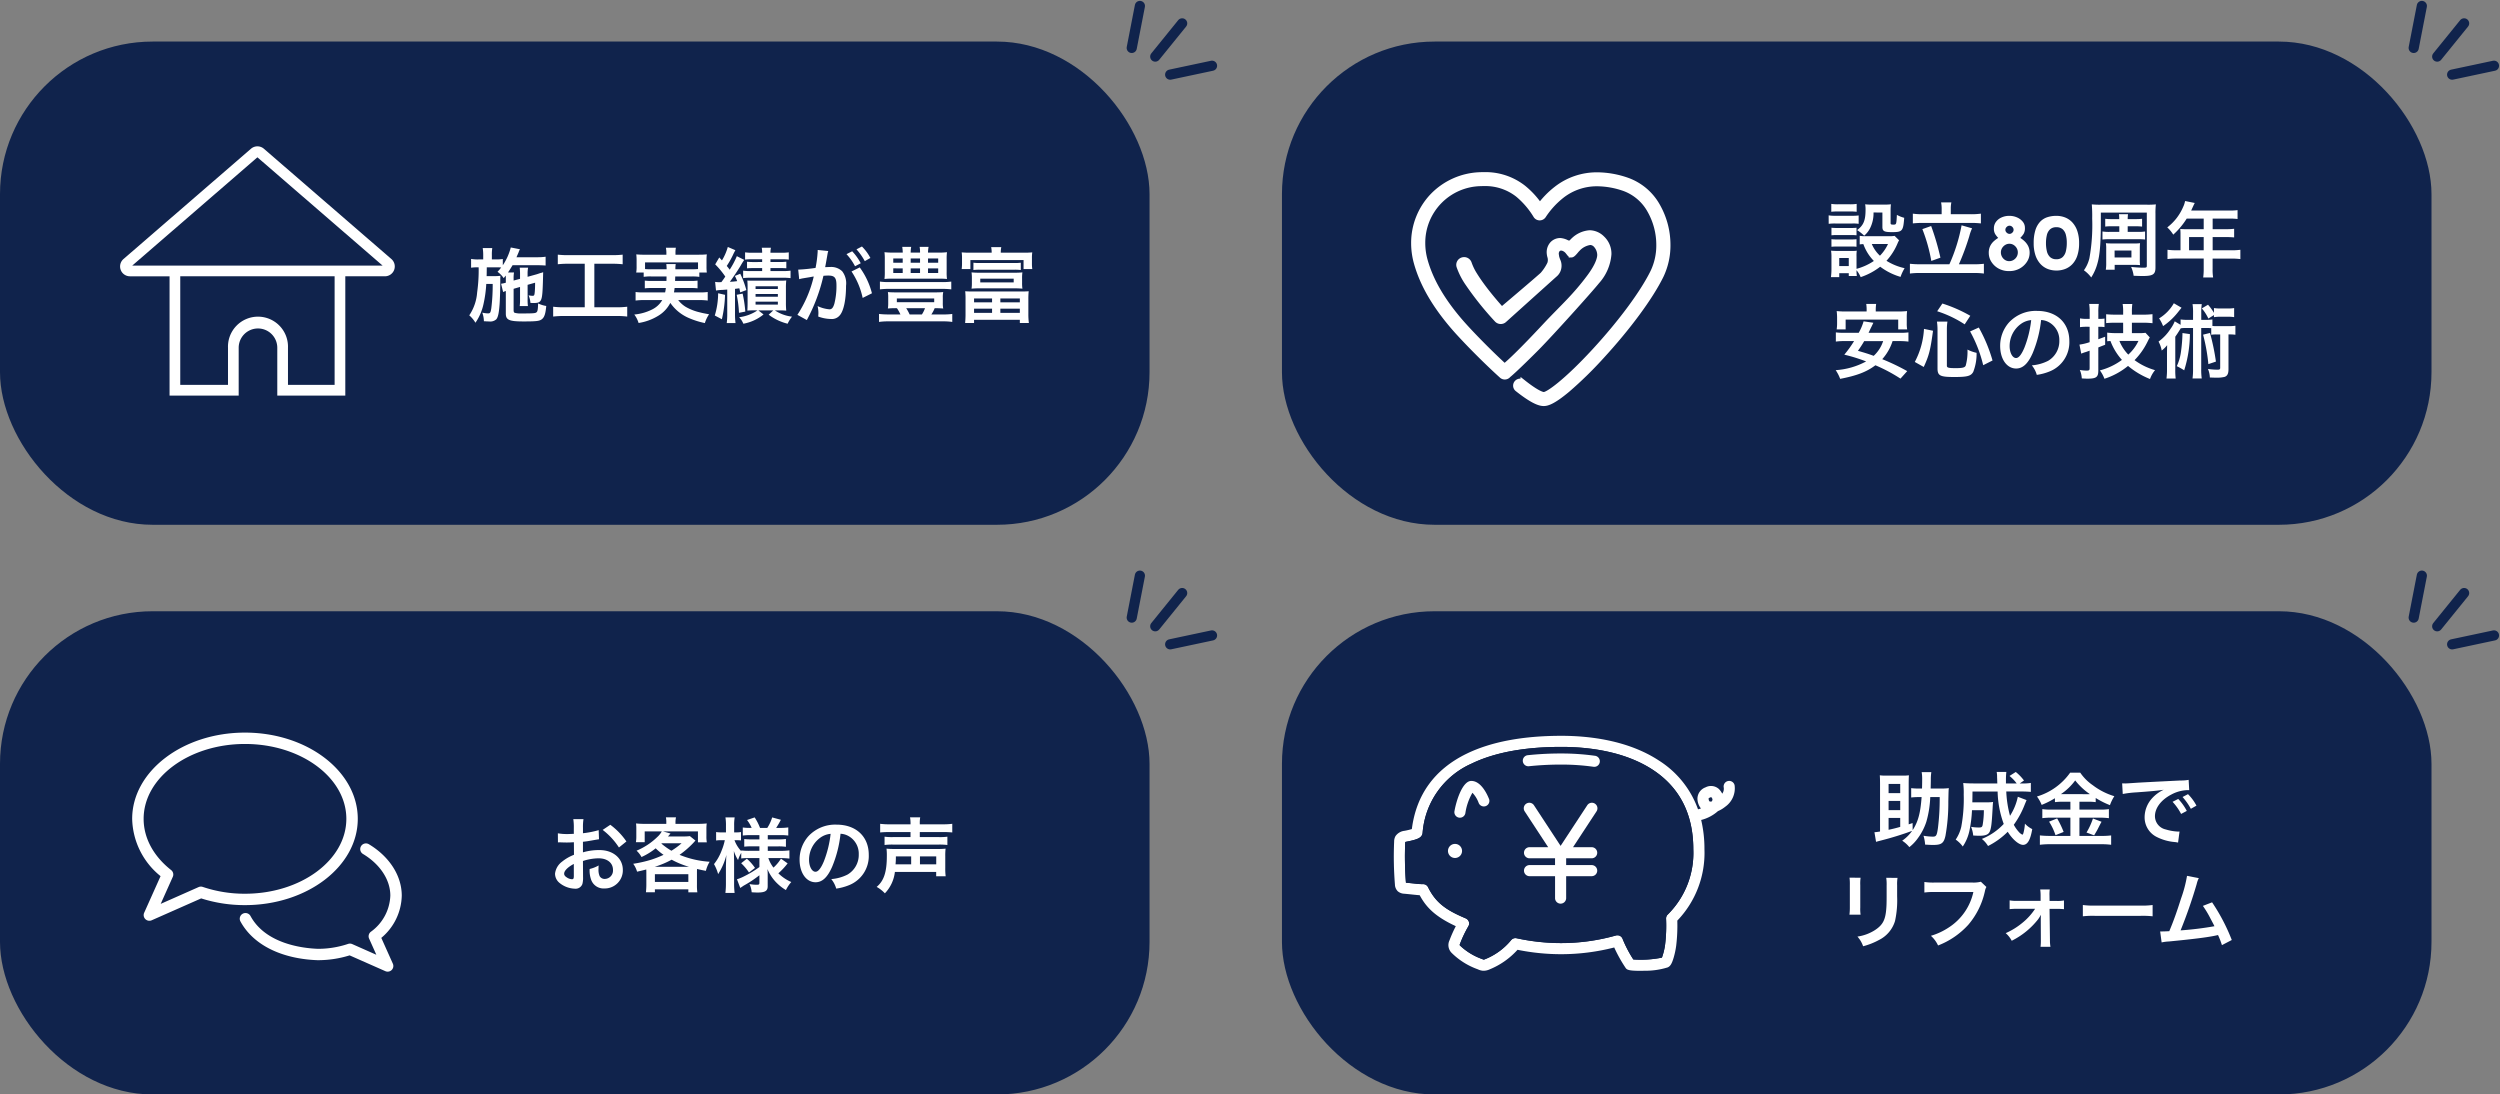 <svg xmlns="http://www.w3.org/2000/svg" xmlns:xlink="http://www.w3.org/1999/xlink" width="491.5" height="215.172" viewBox="0 0 491.5 215.172"><rect x="0" y="0" width="491.5" height="215.172" fill="#808080" stroke="none"/><defs><clipPath id="a"><rect width="67.074" height="46.201" fill="none"/></clipPath></defs><g transform="translate(-633 -1667.828)"><g transform="translate(-168 -323)"><g transform="translate(1025.103 1992) rotate(11)"><path d="M0,0V8.405" transform="translate(0 0)" fill="none" stroke="#10234c" stroke-linecap="round" stroke-width="2"/><path d="M0,0V8.405" transform="matrix(0.391, 0.921, -0.921, 0.391, 16.162, 8.832)" fill="none" stroke="#10234c" stroke-linecap="round" stroke-width="2"/><path d="M0,0V8.405" transform="translate(8.809 1.774) rotate(28)" fill="none" stroke="#10234c" stroke-linecap="round" stroke-width="2"/></g><rect width="226" height="95" rx="30" transform="translate(801 1999)" fill="#10234c"/><path d="M-45.76-5.76v2.432A9.443,9.443,0,0,1-45.824-2h1.616a8.741,8.741,0,0,1-.064-1.328V-6.176l1.472-.416c0,.688-.016,1.248-.064,1.808-.064.672-.112.768-.448.768a3.71,3.71,0,0,1-.768-.1,5.057,5.057,0,0,1,.368,1.5c.512.016.512.016.624.016.9,0,1.232-.144,1.456-.624.256-.576.336-1.552.416-5.44a2,2,0,0,1-.5.16c-.112.032-.24.08-.384.128-.288.1-.48.16-.56.176l-1.616.448v-.544a6.134,6.134,0,0,1,.1-1.248h-1.648a12.287,12.287,0,0,1,.064,1.328v.864l-1.264.336V-7.36a6.465,6.465,0,0,1,.08-1.248h-1.184c.368-.544.592-.912.9-1.424h4.864c.576,0,1.248.032,1.632.064V-11.7a11.093,11.093,0,0,1-1.648.1h-4.08c.256-.592.368-.848.416-.96a2.881,2.881,0,0,1,.272-.608l-1.808-.352a11.311,11.311,0,0,1-1.568,3.5v-1.232a8.836,8.836,0,0,1-1.456.08H-51.3V-12a8.551,8.551,0,0,1,.08-1.408H-53.1a8.837,8.837,0,0,1,.1,1.408v.832h-.912a7.51,7.51,0,0,1-1.472-.1v1.728a8.9,8.9,0,0,1,1.312-.08h.176A31.174,31.174,0,0,1-54.192-4.7,9.271,9.271,0,0,1-55.744-.176,5.929,5.929,0,0,1-54.528,1.28,10.174,10.174,0,0,0-52.944-2.4,23.8,23.8,0,0,0-52.4-6.352h1.264a37.5,37.5,0,0,1-.272,4.768c-.144.9-.224,1.024-.672,1.024a5.542,5.542,0,0,1-.88-.1c-.048-.016-.128-.016-.224-.048a5.246,5.246,0,0,1,.32,1.7,3.229,3.229,0,0,1,.432.016c.464.016.464.016.576.016A1.779,1.779,0,0,0-50.432.608c.352-.416.528-1.264.656-3.008.064-.928.128-3.008.128-4.016v-.72c0-.1.016-.688.032-.816a8.413,8.413,0,0,1-1.216.064h-1.5c.016-.24.016-.24.032-1.728h1.712a10.993,10.993,0,0,1,1.12.032,8.931,8.931,0,0,1-.72.848,5.029,5.029,0,0,1,1.216,1.248c.192-.24.256-.32.4-.512.016.24.016.384.016.624v.784a5.175,5.175,0,0,1-.752.176l-.176.032.4,1.632a3.3,3.3,0,0,1,.528-.208V-.512c0,1.248.656,1.536,3.5,1.536,2.576,0,3.152-.08,3.616-.464.48-.384.7-1.088.832-2.576a5.918,5.918,0,0,1-1.6-.5c-.032,1.168-.1,1.584-.32,1.744-.224.192-.608.224-2.848.224A4.514,4.514,0,0,1-46.8-.672c-.16-.064-.224-.208-.224-.528V-5.392Zm12.72-4.56v8.56h-4a16.777,16.777,0,0,1-2.208-.112V.064a17.924,17.924,0,0,1,2.176-.112h10.208a16.732,16.732,0,0,1,2.176.112V-1.872a16.57,16.57,0,0,1-2.176.112h-4.288v-8.56h3.52a18.927,18.927,0,0,1,2.048.1v-1.888a17.646,17.646,0,0,1-2.064.1h-8.608a17.021,17.021,0,0,1-2.08-.1v1.888a18.625,18.625,0,0,1,2.064-.1Zm16.08,2.5c0,.432,0,.432-.016.88h-2.816a10.1,10.1,0,0,1-1.44-.064v1.52a10.545,10.545,0,0,1,1.44-.064h2.7c-.048.384-.08.56-.144.864h-4.192a10.34,10.34,0,0,1-1.616-.08v1.68a14.725,14.725,0,0,1,1.712-.1h3.536a4.721,4.721,0,0,1-2.032,1.872A9.745,9.745,0,0,1-23.3-.336a5.272,5.272,0,0,1,.848,1.664,10.381,10.381,0,0,0,3.9-1.44,6.29,6.29,0,0,0,2.336-2.512A8.464,8.464,0,0,0-12.416.416a15.67,15.67,0,0,0,2.992.928A6.4,6.4,0,0,1-8.592-.384c-.88-.16-1.376-.256-1.776-.368A10.143,10.143,0,0,1-13.184-1.84a5.447,5.447,0,0,1-1.488-1.344h4.08a14.034,14.034,0,0,1,1.728.1v-1.68a10.939,10.939,0,0,1-1.648.08H-15.5c.064-.336.08-.464.128-.864h3.088a10.426,10.426,0,0,1,1.424.064v-1.52a9.84,9.84,0,0,1-1.424.064H-15.28c.016-.368.016-.368.032-.88h3.216a9.111,9.111,0,0,1,1.52.08v-.848H-9.04A8.8,8.8,0,0,1-9.1-9.776v-1.216A9.187,9.187,0,0,1-9.04-12.16c-.544.048-.96.064-1.776.064H-15.2v-.368a4.858,4.858,0,0,1,.08-1.008h-1.968a5.015,5.015,0,0,1,.1,1.008v.368h-4.16a17.442,17.442,0,0,1-1.76-.064,9.876,9.876,0,0,1,.064,1.2v1.184a6.243,6.243,0,0,1-.08,1.184h1.472v.848a8.779,8.779,0,0,1,1.5-.08Zm-2.992-1.408a11.183,11.183,0,0,1-1.232-.048v-1.312h10.416V-9.28c-.4.032-.656.048-1.264.048h-3.184a5.253,5.253,0,0,1,.064-1.024h-1.856a7.645,7.645,0,0,1,.064,1.024Zm12.72,4.176A8.125,8.125,0,0,1-6.16-5.168c.112,0,.112,0,1.136-.08V-.48a13.558,13.558,0,0,1-.1,1.824h1.728a13.559,13.559,0,0,1-.1-1.824v-4.9c.368-.048.5-.064.848-.112.064.256.1.416.176.8l1.2-.448a17.041,17.041,0,0,0-1.2-3.216L-3.52-7.92A8.74,8.74,0,0,1-3.072-6.9c-.64.08-.816.1-1.44.128.576-.752,1.664-2.384,2.176-3.264a10.09,10.09,0,0,1,.656-1.04l-1.456-.736A15.939,15.939,0,0,1-4.544-9.152a9,9,0,0,0-.576-.736,17.09,17.09,0,0,0,1.376-2.5c.16-.3.208-.4.32-.592l-1.488-.64a10.346,10.346,0,0,1-1.152,2.64q-.288-.312-.528-.576l-.8,1.36a16.148,16.148,0,0,1,1.984,2.4c-.352.528-.352.528-.768,1.088-.352.016-.368.016-.48.016a4.466,4.466,0,0,1-.752-.064ZM1.84-11.2v.544H.224a10.421,10.421,0,0,1-1.36-.064v1.3c.416-.032.7-.048,1.376-.048h1.6v.592H-.368A9.7,9.7,0,0,1-1.9-8.96V-7.5A12.357,12.357,0,0,1-.352-7.568H5.936a10.294,10.294,0,0,1,1.488.08V-8.96a9.769,9.769,0,0,1-1.488.08H3.472v-.592H5.264c.656,0,.928.016,1.328.048v-1.3a10.153,10.153,0,0,1-1.344.064H3.472V-11.2H5.616a10.367,10.367,0,0,1,1.456.064V-12.56a10.228,10.228,0,0,1-1.52.08H3.472a4.054,4.054,0,0,1,.1-.992H1.76a5.506,5.506,0,0,1,.08.992H-.016a10,10,0,0,1-1.5-.08v1.424A9.984,9.984,0,0,1-.1-11.2ZM.928-1.152A8.263,8.263,0,0,1-2.688.192a4.078,4.078,0,0,1,.832,1.28A8.672,8.672,0,0,0,2.112-.352l-1.024-.8H4.032L3.12-.3A10.315,10.315,0,0,0,6.848,1.472,6.77,6.77,0,0,1,7.712.08,7.6,7.6,0,0,1,4.336-1.152h.912c.5,0,.784.016,1.328.048a14.926,14.926,0,0,1-.064-1.584V-5.536a13.35,13.35,0,0,1,.064-1.5A10.248,10.248,0,0,1,5.2-6.992H.256c-.672,0-.928,0-1.328-.032.032.384.048.688.048,1.344v3.072c0,.576-.016,1.12-.048,1.5a13.5,13.5,0,0,1,1.36-.048ZM.544-5.888H4.928v.528H.544Zm0,1.52H4.928v.528H.544Zm0,1.5H4.928v.576H.544Zm-7.36-1.648A15.241,15.241,0,0,1-7.472-.144L-6.08.592a24.13,24.13,0,0,0,.624-4.8Zm3.648.3A20.733,20.733,0,0,1-2.72-.672l1.248-.24A24.79,24.79,0,0,0-2-4.448ZM19.408-8.8A14.965,14.965,0,0,1,21.6-3.6l1.824-.912a14.881,14.881,0,0,0-2.4-5.088Zm-4.7-3.52a3.722,3.722,0,0,1,.128-.5l-2.08-.208v.288A22.506,22.506,0,0,1,12.336-9.5a32.861,32.861,0,0,1-3.408.336L9.12-7.28a6.57,6.57,0,0,1,.656-.16l1.456-.24c.512-.1.512-.1.752-.128A23.534,23.534,0,0,1,8.768-.272L10.624.752a34.351,34.351,0,0,0,3.264-8.7c.368-.032.624-.048.96-.048,1.232,0,1.6.432,1.6,1.9a14.217,14.217,0,0,1-.416,3.648c-.24.784-.5,1.088-.96,1.088A6.7,6.7,0,0,1,12.736-2,6.01,6.01,0,0,1,12.9-.64c0,.16-.016.4-.032.7a7.418,7.418,0,0,0,2.464.48A2.026,2.026,0,0,0,17.1-.176c.768-.88,1.232-3.072,1.232-5.824a3.881,3.881,0,0,0-.752-2.832,3.1,3.1,0,0,0-2.368-.848c-.288,0-.512.016-.992.032.048-.208.048-.208.1-.48.16-.864.272-1.52.352-1.984Zm3.712.112A10.8,10.8,0,0,1,20.1-9.824l1.12-.592a10.369,10.369,0,0,0-1.68-2.352Zm4.7.752a9.253,9.253,0,0,0-1.664-2.256l-1.072.56a11.789,11.789,0,0,1,1.632,2.32Zm11.328-1.056a6.033,6.033,0,0,1,.112-1.12H32.8a5.735,5.735,0,0,1,.08,1.12H31.04a6.088,6.088,0,0,1,.1-1.12h-1.76a7.312,7.312,0,0,1,.1,1.12H27.664a13.37,13.37,0,0,1-1.776-.08,10.578,10.578,0,0,1,.064,1.36V-8.7a10.692,10.692,0,0,1-.064,1.376,14.138,14.138,0,0,1,1.664-.064h8.96a15.41,15.41,0,0,1,1.664.064A9.781,9.781,0,0,1,38.112-8.7v-2.528a10.112,10.112,0,0,1,.064-1.36,13.37,13.37,0,0,1-1.776.08ZM29.472-11.36v.848H27.616v-.848Zm1.568,0h1.84v.848H31.04Zm3.408,0h2v.848h-2ZM29.472-9.408V-8.5H27.616v-.912Zm1.568,0h1.84V-8.5H31.04Zm3.408,0h2V-8.5h-2ZM28.336-1.584a7.362,7.362,0,0,1,.688,1.232H26.672a14.785,14.785,0,0,1-1.856-.1V1.12a12.267,12.267,0,0,1,1.856-.112H37.424a11.512,11.512,0,0,1,1.792.112V-.448a13.359,13.359,0,0,1-1.792.1H35.1a6.282,6.282,0,0,0,.656-1.232c.7,0,1.168.016,1.68.064a5.3,5.3,0,0,1-.08-1.088V-3.68a5.042,5.042,0,0,1,.08-1.072c-.448.048-1.072.064-1.776.064H28.32c-.7,0-1.328-.016-1.76-.064a7.147,7.147,0,0,1,.064,1.072v1.072A7.514,7.514,0,0,1,26.56-1.52a15.221,15.221,0,0,1,1.664-.064Zm5.52,0a5.832,5.832,0,0,1-.608,1.232H30.832a9.291,9.291,0,0,0-.672-1.232ZM28.32-3.5h7.344v.736H28.32Zm10.7-3.312a13.125,13.125,0,0,1-1.856.1H26.816a12.918,12.918,0,0,1-1.824-.1V-5.28a14.235,14.235,0,0,1,1.824-.1H37.168a14.785,14.785,0,0,1,1.856.1Zm3.808-5.68a17.442,17.442,0,0,1-1.76-.064,8.2,8.2,0,0,1,.064,1.1v1.024a8.616,8.616,0,0,1-.064,1.152h1.712v-1.76H53.232v1.76h1.712a7.786,7.786,0,0,1-.064-1.136v-1.04a7.059,7.059,0,0,1,.064-1.1,17.442,17.442,0,0,1-1.76.064H48.752a5.279,5.279,0,0,1,.1-1.088H46.864a5.172,5.172,0,0,1,.1,1.088Zm.544,3.408a9.211,9.211,0,0,1,1.2-.064h6.9a9.308,9.308,0,0,1,1.216.064v-1.44a8.7,8.7,0,0,1-1.216.064h-6.88a8.848,8.848,0,0,1-1.216-.064Zm9.568,1.6a8.072,8.072,0,0,1,.064-1.136,13.29,13.29,0,0,1-1.472.064H44.48a13.29,13.29,0,0,1-1.472-.064,8.526,8.526,0,0,1,.064,1.136v.928a7.647,7.647,0,0,1-.064,1.136,14.671,14.671,0,0,1,1.472-.064h7.056c.48,0,1.008.016,1.472.064a7.246,7.246,0,0,1-.064-1.136Zm-1.648.1v.736H44.72v-.736ZM41.824-.464a17.874,17.874,0,0,1-.08,1.792H43.5V.7H52.5v.624h1.776a13.526,13.526,0,0,1-.1-1.792V-3.28a15.327,15.327,0,0,1,.064-1.632c-.448.032-.784.048-1.616.048H43.376c-.848,0-1.168-.016-1.616-.048a14.4,14.4,0,0,1,.064,1.632ZM43.5-3.5H47.04v.768H43.5Zm5.168,0H52.5v.768H48.672ZM43.5-1.488H47.04v.832H43.5Zm5.168,0H52.5v.832H48.672Z" transform="translate(949 2053)" fill="#fff"/><path d="M1407.941,268.75l-25.067-21.685a1.94,1.94,0,0,0-2.524,0h0l-25.067,21.684a1.934,1.934,0,0,0,1.262,3.4h7.791V295.6h13.589v-9.4a3.794,3.794,0,1,1,7.589,0v9.4h13.373V272.146h7.791a1.934,1.934,0,0,0,1.262-3.4Zm-11.155,24.744h-9.17V286.2a5.9,5.9,0,1,0-11.792,0v7.291h-9.386V272.146h30.348Zm2.1-23.452H1357l24.608-21.288,24.609,21.288Z" transform="translate(-530 1773)" fill="#fff"/></g><g transform="translate(-168 -211)"><g transform="translate(1025.103 1992) rotate(11)"><path d="M0,0V8.405" transform="translate(0 0)" fill="none" stroke="#10234c" stroke-linecap="round" stroke-width="2"/><path d="M0,0V8.405" transform="matrix(0.391, 0.921, -0.921, 0.391, 16.162, 8.832)" fill="none" stroke="#10234c" stroke-linecap="round" stroke-width="2"/><path d="M0,0V8.405" transform="translate(8.809 1.774) rotate(28)" fill="none" stroke="#10234c" stroke-linecap="round" stroke-width="2"/></g><rect width="226" height="95" rx="30" transform="translate(801 1999)" fill="#10234c"/><path d="M-33.392-4.9a10.241,10.241,0,0,1,3.072-.528c1.712,0,2.832.9,2.832,2.272A1.644,1.644,0,0,1-29.1-1.376a1.107,1.107,0,0,1-1.008-.544,3.083,3.083,0,0,1-.224-1.408,5.548,5.548,0,0,1,.032-.7,6.75,6.75,0,0,1-1.776.7,5.345,5.345,0,0,0,.272,2.048A2.583,2.583,0,0,0-29.184.5a3.554,3.554,0,0,0,3.632-3.648c0-2.272-1.9-3.9-4.576-3.9a11.1,11.1,0,0,0-3.264.448v-2.08c.608-.064.928-.112,1.456-.208,1.1-.192,1.408-.24,1.7-.288l-.064-1.792a17.844,17.844,0,0,1-3.088.608v-1.024a9.823,9.823,0,0,1,.1-1.744h-2a10.963,10.963,0,0,1,.1,1.84v1.056c-.176,0-.256,0-.64.016-.224.016-.4.016-.56.016a9.813,9.813,0,0,1-1.936-.144l.016,1.792a3,3,0,0,1,.336-.016c.048,0,.192,0,.4.016.192,0,.64.016.88.016.4,0,.624,0,.864-.016.528-.032.528-.032.656-.032l.016,2.464A8.56,8.56,0,0,0-37.5-4.768,3.415,3.415,0,0,0-38.88-2.4,2.35,2.35,0,0,0-38-.592,4.984,4.984,0,0,0-34.976.544,1.406,1.406,0,0,0-33.5-.384a4.764,4.764,0,0,0,.128-1.36Zm-1.792,2.912c0,.528-.08.672-.352.672a1.923,1.923,0,0,1-1.024-.352c-.368-.224-.528-.464-.528-.736,0-.576.7-1.28,1.9-1.92Zm10.336-6.752a13.571,13.571,0,0,0-3.168-3.28l-1.5,1.008a13.663,13.663,0,0,1,3.2,3.456Zm3.92,8.512c0,.5-.032.96-.08,1.472h1.76V.672h6.576v.592H-10.9a9.419,9.419,0,0,1-.08-1.472V-2.432c0-.432,0-.48.016-.9.752.176.976.224,1.744.368A6.2,6.2,0,0,1-8.48-4.752a18.656,18.656,0,0,1-5.92-1.36,17.965,17.965,0,0,0,2.7-2.336c.288-.32.288-.32.432-.464l-1.1-.88a9.224,9.224,0,0,1-1.3.064h-3.008c.32-.368.48-.56.5-.576l-1.488-.416h6.88v2.144H-9.04a6.425,6.425,0,0,1-.08-1.2V-11.1a8.074,8.074,0,0,1,.064-1.184,15.324,15.324,0,0,1-1.872.08H-15.2v-.24a4.594,4.594,0,0,1,.1-1.04h-1.984a4.917,4.917,0,0,1,.08,1.056v.224h-4.128a15.116,15.116,0,0,1-1.824-.08A8.652,8.652,0,0,1-22.9-11.1v1.3a6.855,6.855,0,0,1-.08,1.2h1.728V-10.72h3.36a4.3,4.3,0,0,1-.9,1.12,13,13,0,0,1-4.064,2.672,4.729,4.729,0,0,1,.976,1.248,12.661,12.661,0,0,0,2.784-1.712,11.4,11.4,0,0,0,1.552,1.28,21.523,21.523,0,0,1-2.384.944,24.553,24.553,0,0,1-3.584.816A4.838,4.838,0,0,1-22.752-2.8c.88-.192,1.184-.272,1.808-.432.016.3.016.464.016.784Zm3.024-8.16H-14a13.733,13.733,0,0,1-2,1.472A13.451,13.451,0,0,1-17.968-8.32Zm-1.36,4.624a17.48,17.48,0,0,0,3.312-1.392A16.782,16.782,0,0,0-12.544-3.76Zm.016,1.456h6.576v1.52h-6.576ZM1.3-5.472v1.76a20.545,20.545,0,0,1-3.1,1.872,7.722,7.722,0,0,1-1.312.528L-2.464.4c.24-.16.56-.384.688-.464A22.225,22.225,0,0,0,1.3-2.1v1.5c0,.288-.1.368-.432.368A7.18,7.18,0,0,1-.656-.368,4.272,4.272,0,0,1-.224,1.248C.24,1.28.688,1.3.928,1.3c1.488,0,2-.32,2-1.232V-2.16c0-.3,0-.432-.048-1.152A8.389,8.389,0,0,0,4.592-.7,9.245,9.245,0,0,0,6.512.816,7.2,7.2,0,0,1,7.568-.768,8.278,8.278,0,0,1,5.024-2.48,13.4,13.4,0,0,0,6.848-4.432L5.536-5.36A8,8,0,0,1,4.064-3.6,6.324,6.324,0,0,1,3.056-5.472h2.48a13.9,13.9,0,0,1,1.664.1V-6.992a12.448,12.448,0,0,1-1.664.1H2.944v-.88H4.912a10.109,10.109,0,0,1,1.6.08V-9.232a10.36,10.36,0,0,1-1.6.08H2.944v-.832H5.392a11.041,11.041,0,0,1,1.584.08v-1.6a11.287,11.287,0,0,1-1.6.1H4.592a15.717,15.717,0,0,0,.928-1.6l-1.712-.464a8.172,8.172,0,0,1-.96,2.064H1.424A10.968,10.968,0,0,0,.368-13.472l-1.5.512a7.162,7.162,0,0,1,.912,1.552H-.448a10.36,10.36,0,0,1-1.52-.08V-9.9a9.717,9.717,0,0,1,1.52-.08H1.3v.832h-1.5A11.727,11.727,0,0,1-1.68-9.216v1.5a11.653,11.653,0,0,1,1.5-.064H1.3v.88H-.64a11.362,11.362,0,0,1-1.632-.08v.144A6.329,6.329,0,0,1-3.6-8.992h.352a8.148,8.148,0,0,1,.928.048v-1.648a4.754,4.754,0,0,1-.912.064h-.432v-1.28a9.251,9.251,0,0,1,.1-1.664H-5.376a10.063,10.063,0,0,1,.1,1.664v1.28h-.864a6.022,6.022,0,0,1-1.072-.064v1.664a6.376,6.376,0,0,1,1.072-.064h.64a11.067,11.067,0,0,1-.608,1.984,9.688,9.688,0,0,1-1.52,2.72A8.376,8.376,0,0,1-6.816-2.32,12.544,12.544,0,0,0-5.184-6.112c-.032.272-.064,1.024-.1,2.224V-.576a16.129,16.129,0,0,1-.1,1.952h1.808a15.588,15.588,0,0,1-.1-1.952V-4.64c0-.464-.016-1.248-.048-2.224A8.227,8.227,0,0,0-2.9-5.088,6.524,6.524,0,0,1-2.272-6.5v1.1A9.93,9.93,0,0,1-.8-5.472ZM-2.288-4.464A10.335,10.335,0,0,1-.752-2.64l1.184-.9a9.547,9.547,0,0,0-1.6-1.808Zm19.536-5.792a3.5,3.5,0,0,1,1.616.48,3.964,3.964,0,0,1,1.968,3.552,4.48,4.48,0,0,1-2.224,4,8.5,8.5,0,0,1-3.184.88A5.1,5.1,0,0,1,16.4.528a10.46,10.46,0,0,0,2.512-.672A6.164,6.164,0,0,0,22.8-6.112c0-3.6-2.5-5.936-6.336-5.936a7.182,7.182,0,0,0-5.5,2.24A6.873,6.873,0,0,0,9.2-5.152C9.2-2.576,10.512-.72,12.336-.72c1.312,0,2.336-.944,3.248-3.008A23.147,23.147,0,0,0,17.248-10.256ZM15.3-10.24a21.087,21.087,0,0,1-1.328,5.408c-.576,1.376-1.12,2.048-1.648,2.048-.7,0-1.264-1.04-1.264-2.352a5.357,5.357,0,0,1,2.176-4.32A4.073,4.073,0,0,1,15.3-10.24Zm15.712-1.872H26.976a13.815,13.815,0,0,1-1.936-.1v1.7c.512-.048,1.072-.08,1.888-.08h4.08V-9.6H27.584a10.52,10.52,0,0,1-1.68-.08v1.632a12.829,12.829,0,0,1,1.68-.08h8.944a13.318,13.318,0,0,1,1.728.08V-9.68a10.629,10.629,0,0,1-1.7.08H32.832v-.992h4.512c.816,0,1.328.032,1.872.08v-1.7a13.706,13.706,0,0,1-1.92.1H32.832v-.112a6.448,6.448,0,0,1,.08-1.264h-2a6.768,6.768,0,0,1,.1,1.264Zm5.04,9.36V-1.9H37.92a11.745,11.745,0,0,1-.08-1.648V-5.888a11.162,11.162,0,0,1,.064-1.44,13.384,13.384,0,0,1-1.616.064h-8.4a13.769,13.769,0,0,1-1.6-.064,11.483,11.483,0,0,1,.064,1.44c0,3.152-.576,4.9-2,6.08a6.827,6.827,0,0,1,1.616,1.264,7.253,7.253,0,0,0,1.968-4.208ZM28.064-4.24a14.991,14.991,0,0,0,.064-1.568h3.008V-4.24Zm4.8,0V-5.808h3.2V-4.24Z" transform="translate(949 2053)" fill="#fff"/></g><g transform="translate(84.032 -323)"><g transform="translate(1025.103 1992) rotate(11)"><path d="M0,0V8.405" transform="translate(0 0)" fill="none" stroke="#10234c" stroke-linecap="round" stroke-width="2"/><path d="M0,0V8.405" transform="matrix(0.391, 0.921, -0.921, 0.391, 16.162, 8.832)" fill="none" stroke="#10234c" stroke-linecap="round" stroke-width="2"/><path d="M0,0V8.405" transform="translate(8.809 1.774) rotate(28)" fill="none" stroke="#10234c" stroke-linecap="round" stroke-width="2"/></g><rect width="226" height="95" rx="30" transform="translate(801 1999)" fill="#10234c"/><path d="M-27.552-6.8a5.633,5.633,0,0,1-1.12.064h-4.72a4.925,4.925,0,0,1-1.024-.08v1.7a4.628,4.628,0,0,1,.72-.064,9.135,9.135,0,0,0,2.064,3.312A11.228,11.228,0,0,1-35.04-.32v-2.4a7.6,7.6,0,0,1,.048-1.168,5.68,5.68,0,0,1-1.072.048h-2.752c-.5,0-.832-.016-1.232-.048a7.4,7.4,0,0,1,.08,1.264V-.272a12.212,12.212,0,0,1-.1,1.584h1.632V.544h1.872v.544h1.584A7.647,7.647,0,0,1-35.04-.048a5.573,5.573,0,0,1,.816,1.36,12.939,12.939,0,0,0,3.84-2.048,12.4,12.4,0,0,0,4,2,8.7,8.7,0,0,1,.8-1.712A11.2,11.2,0,0,1-29.152-1.9a11.8,11.8,0,0,0,2.16-3.376,4.766,4.766,0,0,1,.32-.656Zm-1.3,1.6a8.094,8.094,0,0,1-1.584,2.3,6.653,6.653,0,0,1-1.6-2.3Zm-9.584,2.752h1.872V-.864h-1.872ZM-40-11.536a10.626,10.626,0,0,1,1.344-.064h2.3a10.955,10.955,0,0,1,1.344.064v-1.552a7.725,7.725,0,0,1-1.344.08h-2.3A7.725,7.725,0,0,1-40-13.088Zm-.512,2.368a9.67,9.67,0,0,1,1.3-.064h3.376a7.231,7.231,0,0,1,1.216.064v-1.648a8.524,8.524,0,0,1-1.3.064h-3.3a7.134,7.134,0,0,1-1.3-.08Zm.544,2.256a9,9,0,0,1,1.056-.048h2.848a9.157,9.157,0,0,1,1.024.048V-8.4a7.87,7.87,0,0,1-1.024.048h-2.848A8.81,8.81,0,0,1-39.968-8.4Zm0,2.256a9.071,9.071,0,0,1,1.04-.048H-36.1a6.672,6.672,0,0,1,1.056.048V-6.144a7.87,7.87,0,0,1-1.024.048h-2.848a8.81,8.81,0,0,1-1.056-.048Zm10.016-6.736v2.816c0,.848.336,1.04,1.888,1.04,2.032,0,2.208-.192,2.4-2.816a6.3,6.3,0,0,1-1.44-.576c-.1,1.92-.1,1.92-.736,1.92-.384,0-.5-.064-.5-.272v-2.368a10.265,10.265,0,0,1,.064-1.36,11.234,11.234,0,0,1-1.36.064H-32.08a10.259,10.259,0,0,1-1.264-.064,5.519,5.519,0,0,1,.08,1.072c0,2.1-.4,3.072-1.664,4a8.4,8.4,0,0,1,1.392,1.1,4.666,4.666,0,0,0,1.184-1.52,6.539,6.539,0,0,0,.656-3.04Zm11.648.336h-3.648a13.185,13.185,0,0,1-2.016-.112v1.92a17.311,17.311,0,0,1,2.016-.1h9.3a18.03,18.03,0,0,1,2.064.1v-1.92a14.039,14.039,0,0,1-2.064.112h-3.856v-1.088a5.978,5.978,0,0,1,.112-1.232h-2.016a6.467,6.467,0,0,1,.112,1.248Zm-4.16,9.84a18.338,18.338,0,0,1-2.08-.1V.608A14.723,14.723,0,0,1-22.464.5h10.432A14.282,14.282,0,0,1-10,.608v-1.92a17.808,17.808,0,0,1-2.032.1h-2.88a48.372,48.372,0,0,0,2.048-5.536,8.533,8.533,0,0,1,.544-1.536l-2.064-.592a33.707,33.707,0,0,1-2.4,7.664Zm.368-6.912a32.159,32.159,0,0,1,1.76,6.256l1.792-.64a49.408,49.408,0,0,0-1.824-6.224ZM-9.04-3.44a2.986,2.986,0,0,1,.3-1.408A3.2,3.2,0,0,1-7.992-5.8a6.377,6.377,0,0,1,.808-.6,4.867,4.867,0,0,1-.6-.76,2.083,2.083,0,0,1-.248-1.112,2.118,2.118,0,0,1,.408-1.28,2.707,2.707,0,0,1,1.1-.872,3.638,3.638,0,0,1,1.52-.312,3.693,3.693,0,0,1,1.528.312,2.956,2.956,0,0,1,1.12.84,1.865,1.865,0,0,1,.424,1.2,2.2,2.2,0,0,1-.264,1.2,5.045,5.045,0,0,1-.648.784,5.813,5.813,0,0,1,.808.624,3.49,3.49,0,0,1,.728.952,2.9,2.9,0,0,1,.3,1.384A3.154,3.154,0,0,1-1.536-1.7,3.976,3.976,0,0,1-2.968-.376a4.183,4.183,0,0,1-2.072.5,4.183,4.183,0,0,1-2.072-.5A3.842,3.842,0,0,1-8.528-1.7,3.225,3.225,0,0,1-9.04-3.44Zm2.384-.1a1.7,1.7,0,0,0,.224.856,1.751,1.751,0,0,0,.592.624,1.5,1.5,0,0,0,.816.232,1.609,1.609,0,0,0,.848-.232A1.77,1.77,0,0,0-3.56-2.68a1.65,1.65,0,0,0,.232-.856,1.656,1.656,0,0,0-.216-.84,1.82,1.82,0,0,0-.576-.616,1.526,1.526,0,0,0-.808-.256,1.55,1.55,0,0,0-.84.208,1.814,1.814,0,0,0-.64.616A1.626,1.626,0,0,0-6.656-3.536Zm.88-4.448a.736.736,0,0,0,.264.56.815.815,0,0,0,.552.24.787.787,0,0,0,.544-.24.745.745,0,0,0,.256-.56.782.782,0,0,0-.248-.568A.765.765,0,0,0-4.96-8.8a.791.791,0,0,0-.56.248A.77.77,0,0,0-5.776-7.984Zm10.032,8A4.628,4.628,0,0,1,2.536-.3a3.869,3.869,0,0,1-1.424-.984,4.689,4.689,0,0,1-.968-1.68A7.316,7.316,0,0,1-.208-5.36,8.4,8.4,0,0,1,.128-7.928a4.241,4.241,0,0,1,.936-1.656,3.38,3.38,0,0,1,1.416-.888,5.741,5.741,0,0,1,1.776-.264,4.628,4.628,0,0,1,1.72.32A3.869,3.869,0,0,1,7.4-9.432a4.689,4.689,0,0,1,.968,1.68A7.316,7.316,0,0,1,8.72-5.36a7.559,7.559,0,0,1-.352,2.448A4.458,4.458,0,0,1,7.392-1.24a3.87,3.87,0,0,1-1.424.952A4.779,4.779,0,0,1,4.256.016ZM4.24-2.208a1.743,1.743,0,0,0,1.248-.424,2.33,2.33,0,0,0,.632-1.16A6.731,6.731,0,0,0,6.3-5.424,6.084,6.084,0,0,0,6.12-6.992a2.214,2.214,0,0,0-.632-1.1A1.786,1.786,0,0,0,4.24-8.5a1.74,1.74,0,0,0-1.232.416,2.218,2.218,0,0,0-.624,1.12,6.543,6.543,0,0,0-.176,1.584,6.743,6.743,0,0,0,.176,1.6,2.274,2.274,0,0,0,.624,1.144A1.72,1.72,0,0,0,4.24-2.208ZM16.624-7.584H14.768a7.931,7.931,0,0,1-1.456-.08V-6.08a11.483,11.483,0,0,1,1.44-.064h5.5a11.483,11.483,0,0,1,1.44.064V-7.664a8.055,8.055,0,0,1-1.44.08H18.272v-1.1h1.616a8.556,8.556,0,0,1,1.216.064V-10.16a9.152,9.152,0,0,1-1.216.064H18.272a6.761,6.761,0,0,1,.064-.96H16.56a7.257,7.257,0,0,1,.048.96h-1.52a8.949,8.949,0,0,1-1.232-.064v1.536a8.413,8.413,0,0,1,1.216-.064h1.552Zm-3.712-5.344a15.69,15.69,0,0,1-1.7-.064,27.371,27.371,0,0,1,.08,2.784,36.719,36.719,0,0,1-.544,7.792A6.714,6.714,0,0,1,9.664-.032,6.357,6.357,0,0,1,11.1,1.376,9.581,9.581,0,0,0,12.32-1.376c.48-1.632.672-4.016.672-8.176v-1.824h9.04V-.928c0,.352-.08.384-.752.384A22.883,22.883,0,0,1,18.944-.7a6.342,6.342,0,0,1,.5,1.744c.752.032,1.424.048,1.76.048,2.048,0,2.528-.32,2.528-1.664V-11.184a14.518,14.518,0,0,1,.08-1.808,14.771,14.771,0,0,1-1.7.064ZM20.656-4.24A10.261,10.261,0,0,1,20.7-5.36a8.21,8.21,0,0,1-1.248.048H15.168a9.9,9.9,0,0,1-1.184-.048,6.466,6.466,0,0,1,.064,1.088v2.848a7.265,7.265,0,0,1-.08,1.28h1.744V-1.1H19.5c.464,0,.768.016,1.2.048a9.115,9.115,0,0,1-.048-1.072Zm-4.96.32h3.312v1.36H15.7Zm12.96-.048H27.84a13.409,13.409,0,0,1-1.744-.1V-2.24a13.76,13.76,0,0,1,1.744-.1h5.376V-.368a11.661,11.661,0,0,1-.1,1.744h1.952a9.634,9.634,0,0,1-.1-1.712v-2h3.712a13.583,13.583,0,0,1,1.744.1V-4.064a13.07,13.07,0,0,1-1.744.1H34.976V-6.56H37.6a15.057,15.057,0,0,1,1.6.064v-1.7a11.745,11.745,0,0,1-1.648.08H34.976v-2.08H38.24a11.776,11.776,0,0,1,1.632.08v-1.744a11.362,11.362,0,0,1-1.632.08H30.752c.288-.624.448-.96.464-1.008.112-.24.144-.288.24-.48l-1.9-.384a4.622,4.622,0,0,1-.384,1.168,9.932,9.932,0,0,1-3.12,4.016A7,7,0,0,1,27.232-7.04a14.754,14.754,0,0,0,2.64-3.152h3.344v2.08H29.728c-.432,0-.784-.016-1.12-.048a8.784,8.784,0,0,1,.048.928Zm1.68,0V-6.56h2.88v2.592ZM-26.592,13.888a12.837,12.837,0,0,1,1.76.1V12.176a11.59,11.59,0,0,1-1.76.08h-6.08c.416-.88.416-.88.624-1.3l.32-.672L-33.648,10a10.279,10.279,0,0,1-.96,2.256H-37.36a11.607,11.607,0,0,1-1.744-.08v1.808a12.265,12.265,0,0,1,1.744-.1h1.84a22.325,22.325,0,0,1-1.92,2.672,33.338,33.338,0,0,1,4.288,1.328A14.556,14.556,0,0,1-39.136,19.6a7.9,7.9,0,0,1,.88,1.712c3.312-.64,5.216-1.376,6.928-2.672A31.691,31.691,0,0,1-26.4,21.264l1.328-1.472a42.109,42.109,0,0,0-4.912-2.352,9.736,9.736,0,0,0,2.032-3.552Zm-3.216,0a6.759,6.759,0,0,1-1.856,2.9c-1.136-.416-1.52-.528-3.1-.992a21.051,21.051,0,0,0,1.232-1.9Zm-3.248-5.824H-37.1a14.918,14.918,0,0,1-1.84-.08,11.091,11.091,0,0,1,.08,1.232V10.4a8.438,8.438,0,0,1-.08,1.184h1.76V9.664h10.336v1.92h1.76a6.666,6.666,0,0,1-.08-1.184V9.216A10.235,10.235,0,0,1-25.1,7.984a15.077,15.077,0,0,1-1.84.08h-4.32V7.776a8.335,8.335,0,0,1,.08-1.2h-1.952a7.046,7.046,0,0,1,.08,1.216Zm11.232,10.912c1.024-2.224,1.3-3.248,1.824-7.12l-1.776-.368a15.691,15.691,0,0,1-1.808,6.5Zm9.152-10.064A28.053,28.053,0,0,0-18.16,6.5l-1.024,1.52a21.927,21.927,0,0,1,5.408,2.576ZM-8.3,17.7a30.034,30.034,0,0,0-2.7-6.48l-1.712.768a26.239,26.239,0,0,1,2.576,6.64Zm-8.976-6.064a9.977,9.977,0,0,1,.112-1.584h-2.064a11.5,11.5,0,0,1,.112,1.632v7.552c0,1.456.48,1.712,3.312,1.712,2.56,0,3.264-.192,3.712-1.008a9.7,9.7,0,0,0,.656-3.744,7.55,7.55,0,0,1-1.792-.64,10.163,10.163,0,0,1-.352,3.168c-.176.368-.64.48-1.92.48-1.472,0-1.776-.08-1.776-.48ZM1.248,9.744a3.5,3.5,0,0,1,1.616.48,3.964,3.964,0,0,1,1.968,3.552,4.48,4.48,0,0,1-2.224,4,8.5,8.5,0,0,1-3.184.88A5.1,5.1,0,0,1,.4,20.528a10.46,10.46,0,0,0,2.512-.672A6.164,6.164,0,0,0,6.8,13.888c0-3.6-2.5-5.936-6.336-5.936a7.182,7.182,0,0,0-5.5,2.24A6.873,6.873,0,0,0-6.8,14.848c0,2.576,1.312,4.432,3.136,4.432,1.312,0,2.336-.944,3.248-3.008A23.147,23.147,0,0,0,1.248,9.744ZM-.7,9.76a21.087,21.087,0,0,1-1.328,5.408c-.576,1.376-1.12,2.048-1.648,2.048-.7,0-1.264-1.04-1.264-2.352a5.357,5.357,0,0,1,2.176-4.32A4.073,4.073,0,0,1-.7,9.76Zm18.08,2.56h-1.52a12.368,12.368,0,0,1-1.616-.1v1.7c.288-.032.384-.032.64-.048a11.782,11.782,0,0,0,2.256,3.712A12.5,12.5,0,0,1,12.8,19.648a6.367,6.367,0,0,1,.9,1.648,14.076,14.076,0,0,0,4.64-2.528,15.7,15.7,0,0,0,4.32,2.576,5.6,5.6,0,0,1,.992-1.744,12.639,12.639,0,0,1-4.032-1.968,13.652,13.652,0,0,0,2.5-3.52c.3-.608.368-.736.5-.944l-.848-.912a7.341,7.341,0,0,1-1.152.064H19.1V10.272h2.224a16.117,16.117,0,0,1,1.824.1V8.592a14.768,14.768,0,0,1-1.824.1H19.1v-.5a11.146,11.146,0,0,1,.08-1.6h-1.9a8.98,8.98,0,0,1,.1,1.616v.48h-1.52a16.961,16.961,0,0,1-1.824-.08v1.744c.464-.048,1.1-.08,1.84-.08h1.5Zm3.008,1.536a8.5,8.5,0,0,1-2,2.688,8.281,8.281,0,0,1-1.744-2.688Zm-9.6-2.784V14.1a10.582,10.582,0,0,1-2,.48l.352,1.776c.176-.08.448-.176.672-.256a4.16,4.16,0,0,0,.544-.176c.1-.032.24-.08.432-.16v3.424c0,.432-.1.5-.624.5a8.215,8.215,0,0,1-1.3-.128,4.95,4.95,0,0,1,.384,1.664c.5.032.752.048,1.136.048,1.7,0,2.112-.3,2.112-1.584V15.136c.512-.208.512-.208,1.344-.528V13.024c-.672.256-.864.32-1.344.5V11.072h.24a6.667,6.667,0,0,1,.976.064V9.456a6.311,6.311,0,0,1-.96.064H12.5V8.192a9.409,9.409,0,0,1,.1-1.616h-1.9a11.46,11.46,0,0,1,.1,1.632V9.52h-.656a7.068,7.068,0,0,1-1.248-.1v1.728a9.252,9.252,0,0,1,1.232-.08ZM31.12,9.712h-.992a8.836,8.836,0,0,1-1.456-.08v1.056L27.52,10a6.506,6.506,0,0,1-.8,1.44,9.371,9.371,0,0,1-2.384,2.544,5.857,5.857,0,0,1,.624,1.76,6.092,6.092,0,0,0,1.072-1.056C26,15.776,26,15.792,26,16.432v2.96a13.6,13.6,0,0,1-.1,1.856h1.808a12.89,12.89,0,0,1-.08-1.808V13.024c.272-.384.64-.928,1.072-1.648a5.909,5.909,0,0,1,1.008-.064H31.12v8a13.052,13.052,0,0,1-.1,1.92h1.808a12.547,12.547,0,0,1-.1-1.92v-8h1.12c.368,0,.576.016.848.032v1.3a5.875,5.875,0,0,1,1.024-.064h.736v6.56c0,.288-.112.368-.512.368a13.334,13.334,0,0,1-1.888-.144,4.891,4.891,0,0,1,.368,1.68c.784.032.976.032,1.28.032a5.924,5.924,0,0,0,1.648-.16c.528-.208.736-.64.736-1.488V12.576a9.239,9.239,0,0,1,1.36.064V10.864a7.009,7.009,0,0,1-1.312.08H35.728a5.806,5.806,0,0,1-.8-.032V9.632a8.836,8.836,0,0,1-1.456.08h-.736V8.368a10.6,10.6,0,0,1,.1-1.744H31.024a10.716,10.716,0,0,1,.1,1.744Zm4.112-.944v.416A7.437,7.437,0,0,1,36.48,9.1h1.472a7.1,7.1,0,0,1,1.248.08V7.392a6.465,6.465,0,0,1-1.248.08H36.48a6.88,6.88,0,0,1-1.248-.08v.944a9.956,9.956,0,0,0-1.168-1.6l-1.216.72a8.46,8.46,0,0,1,1.28,2Zm-7.888-2.32a8.223,8.223,0,0,1-2.9,2.976,6.876,6.876,0,0,1,.784,1.52,13.04,13.04,0,0,0,2.8-2.576c.5-.624.768-.96.832-1.04Zm1.7,5.856a30.639,30.639,0,0,1-.32,3.84,9.557,9.557,0,0,1-.8,2.672,13.232,13.232,0,0,1,1.456.816,24.062,24.062,0,0,0,1.12-7.12Zm4.048.32a34.777,34.777,0,0,1,1.04,5.792l1.488-.5a44.155,44.155,0,0,0-1.168-5.632Z" transform="translate(949 2044)" fill="#fff"/></g><g transform="translate(84.032 -211)"><g transform="translate(1025.103 1992) rotate(11)"><path d="M0,0V8.405" transform="translate(0 0)" fill="none" stroke="#10234c" stroke-linecap="round" stroke-width="2"/><path d="M0,0V8.405" transform="matrix(0.391, 0.921, -0.921, 0.391, 16.162, 8.832)" fill="none" stroke="#10234c" stroke-linecap="round" stroke-width="2"/><path d="M0,0V8.405" transform="translate(8.809 1.774) rotate(28)" fill="none" stroke="#10234c" stroke-linecap="round" stroke-width="2"/></g><rect width="226" height="95" rx="30" transform="translate(801 1999)" fill="#10234c"/><path d="M-24.016-3.36l-.768.256v-7.9c0-.7.016-1.456.048-1.744a8.6,8.6,0,0,1-1.2.064h-3.328a8.456,8.456,0,0,1-1.2-.064c.032.352.048,1.056.048,1.744V-1.7a9.88,9.88,0,0,1-1.1.144L-31.2.336c.416-.128.512-.144,1.056-.288a61.251,61.251,0,0,0,6.032-1.872A7.711,7.711,0,0,1-26.064.112a5.646,5.646,0,0,1,1.408,1.264A8.446,8.446,0,0,0-22.944-.432a11.321,11.321,0,0,0,1.632-3.184,20.227,20.227,0,0,0,.768-4.848h1.856a46.206,46.206,0,0,1-.352,6.128c-.208,1.44-.336,1.648-1.008,1.648a11.713,11.713,0,0,1-1.824-.176A7.813,7.813,0,0,1-21.552.88c1.2.064,1.2.064,1.6.064,1.616,0,2.08-.352,2.4-1.808a36.744,36.744,0,0,0,.56-6.72c.048-2.16.048-2.16.1-2.64a12.647,12.647,0,0,1-1.7.08h-1.872c.016-.768.032-1.232.032-1.824a9.276,9.276,0,0,1,.1-1.408h-1.9a8.219,8.219,0,0,1,.1,1.392c0,.752-.016,1.408-.032,1.84h-.416a12.473,12.473,0,0,1-1.712-.08v1.84a12.288,12.288,0,0,1,1.6-.08h.448c-.224,3.12-.688,4.864-1.76,6.5Zm-4.72-1.008h2.288v1.76c-.64.192-1.408.384-2.288.576Zm0-1.536V-7.712h2.288V-5.9Zm0-3.344v-1.808h2.288v1.808Zm25.408.72A11.048,11.048,0,0,1-4.864-4.784,21.686,21.686,0,0,1-5.6-9.568h2.88c.816,0,1.424.032,1.952.08v-1.76a8.917,8.917,0,0,1-1.7.1h-.48l.832-.576a8.953,8.953,0,0,0-1.616-1.68l-1.232.784a7.56,7.56,0,0,1,1.408,1.472H-5.664v-.736a13.2,13.2,0,0,1,.08-1.52h-1.9a4.957,4.957,0,0,1,.08,1.008c.032.7.032,1.12.048,1.248H-12c-.832,0-1.488-.032-2.064-.08a15.832,15.832,0,0,1,.1,2.272,30.071,30.071,0,0,1-.48,6.32,7.48,7.48,0,0,1-1.1,2.528,5.873,5.873,0,0,1,1.392,1.36,8.655,8.655,0,0,0,1.312-3.12,24.725,24.725,0,0,0,.5-4.016h2.336a17.391,17.391,0,0,1-.24,2.9c-.08.4-.224.5-.72.5a9.754,9.754,0,0,1-1.552-.128,5.988,5.988,0,0,1,.416,1.7c.512.032.768.048,1.216.048,1.232,0,1.808-.24,2.064-.88.272-.672.368-1.52.528-4.4.032-.624.064-1.072.1-1.36a6.991,6.991,0,0,1-1.136.064h-2.944c.016-.576.016-.576.032-2.112H-7.3A19.839,19.839,0,0,0-6.1-3.184,12.01,12.01,0,0,1-10.4-.24,5.309,5.309,0,0,1-9.184,1.152a14.724,14.724,0,0,0,3.872-2.8C-4.384-.144-3.12.928-2.3.928c.88,0,1.44-.944,1.808-3.1a4.772,4.772,0,0,1-1.44-1.072,9.316,9.316,0,0,1-.3,1.872c-.08.208-.144.3-.208.3a2.326,2.326,0,0,1-.72-.576,6.893,6.893,0,0,1-.96-1.376,17.4,17.4,0,0,0,2.16-4c.256-.608.256-.608.352-.848Zm10.336.976V-6H3.232a11.809,11.809,0,0,1-1.744-.1V-4.32a13.145,13.145,0,0,1,1.728-.1H7.008V-.832H2.992a17.289,17.289,0,0,1-1.984-.1V.912A15.775,15.775,0,0,1,2.992.8H13.1a14.758,14.758,0,0,1,1.92.112V-.928a14.989,14.989,0,0,1-1.888.1H8.784V-4.416h4.032a12.677,12.677,0,0,1,1.76.1V-6.1a11.371,11.371,0,0,1-1.744.1H8.784V-7.552h1.632a10.936,10.936,0,0,1,1.568.08v-.816a16.313,16.313,0,0,0,2.8,1.408,8.167,8.167,0,0,1,.864-1.76,13.253,13.253,0,0,1-4.24-2.16,9.464,9.464,0,0,1-2.464-2.464H6.96A12.345,12.345,0,0,1,.432-8.576,7.109,7.109,0,0,1,1.36-6.928,17.267,17.267,0,0,0,3.968-8.24v.768a11.211,11.211,0,0,1,1.568-.08Zm-1.856-1.5a11.288,11.288,0,0,0,2.8-2.688,12.623,12.623,0,0,0,2.88,2.688c-.24.016-.24.016-.384.016l-4.96-.016ZM2.816-3.632A11.652,11.652,0,0,1,4.08-.976l1.6-.64A18.543,18.543,0,0,0,4.4-4.272Zm8.624-.624A13.369,13.369,0,0,1,10.176-1.5l1.5.56c.544-.928.608-1.04.656-1.136.592-1.168.592-1.168.8-1.536ZM17.3-9.072a20.081,20.081,0,0,1,2.656-.32c3.1-.224,4.1-.32,5.392-.512A7.075,7.075,0,0,0,23.12-8.288a5.571,5.571,0,0,0-1.52,3.76A4.281,4.281,0,0,0,23.888-.672,9.626,9.626,0,0,0,27.632.384c.3.048.336.048.544.1L28.464-1.7c-.16.016-.3.016-.32.016A9.71,9.71,0,0,1,25.76-2.1,2.687,2.687,0,0,1,23.632-4.7c0-1.616,1.2-3.216,3.232-4.272a7.156,7.156,0,0,1,3.168-.864,2.477,2.477,0,0,1,.336.016l-.112-2.032a8.62,8.62,0,0,1-1.648.128c-4.272.208-7.008.352-8.176.416-2.352.16-2.352.16-2.64.16-.08,0-.256,0-.608-.016Zm9.792,1.536a10.8,10.8,0,0,1,1.68,2.384l1.12-.592A10.369,10.369,0,0,0,28.208-8.1Zm4.7.752A9.253,9.253,0,0,0,30.128-9.04l-1.072.56a11.788,11.788,0,0,1,1.632,2.32ZM-36.416,7.376a10.1,10.1,0,0,1,.064,1.44v4.4a11.539,11.539,0,0,1-.08,1.44h2.192a7.723,7.723,0,0,1-.064-1.408V8.832a8.133,8.133,0,0,1,.064-1.44Zm7.216.032a8.426,8.426,0,0,1,.08,1.52v2c0,1.28-.016,1.984-.08,2.672-.176,2.112-.7,3.088-2.208,4.08a8.63,8.63,0,0,1-3.456,1.28,5.466,5.466,0,0,1,1.12,1.9,13.534,13.534,0,0,0,3.12-1.232A6.128,6.128,0,0,0-27.472,15.9a18.9,18.9,0,0,0,.416-4.848V8.9a7.589,7.589,0,0,1,.08-1.488Zm18.608.768a5.848,5.848,0,0,1-1.712.16h-7.344A11.27,11.27,0,0,1-21.7,8.224V10.3a12.7,12.7,0,0,1,2.016-.1h7.616a11.086,11.086,0,0,1-4.848,6.976,13.018,13.018,0,0,1-3.5,1.632,5.888,5.888,0,0,1,1.408,1.9,15.578,15.578,0,0,0,5.952-4.08,15.04,15.04,0,0,0,3.28-6.7,2.406,2.406,0,0,1,.272-.72ZM.064,13.5a11.833,11.833,0,0,1-2.336,2.624,14.046,14.046,0,0,1-3.44,2.16,5.023,5.023,0,0,1,1.184,1.5A15.269,15.269,0,0,0,.656,15.568a6.282,6.282,0,0,0,.544-.9c0,.192-.016.816-.016.992l.016,4a9.931,9.931,0,0,1-.064,1.312H3.088a7.321,7.321,0,0,1-.1-1.36l-.08-6.1H4.288a11.6,11.6,0,0,1,1.456.064V11.856a6.883,6.883,0,0,1-1.44.1H2.912L2.9,10.9a7.394,7.394,0,0,1,.048-1.2H1.072a8.325,8.325,0,0,1,.08,1.264v.976H-3.5a6.883,6.883,0,0,1-1.44-.1v1.728A11.983,11.983,0,0,1-3.5,13.5Zm9.392,1.472a17.565,17.565,0,0,1,2.608-.08h8.5a17.565,17.565,0,0,1,2.608.08V12.752a15.713,15.713,0,0,1-2.592.112H12.048a15.713,15.713,0,0,1-2.592-.112Zm20.48-7.952a25.3,25.3,0,0,1-1.168,4.432c-.832,2.624-1.472,4.432-2.32,6.448-.672.032-1.056.048-1.376.048h-.416l.288,2.16A8.752,8.752,0,0,1,26.4,19.92c4.784-.464,7.44-.8,9.056-1.136.368-.08.368-.08.576-.128A16.385,16.385,0,0,1,36.8,20.64l1.936-1.008a37.425,37.425,0,0,0-3.872-7.408l-1.808.7a19.864,19.864,0,0,1,1.52,2.544c.384.72.576,1.072.752,1.456a63.234,63.234,0,0,1-6.656.816,95.028,95.028,0,0,0,3.168-9.12,4.9,4.9,0,0,1,.416-1.152Z" transform="translate(949 2044)" fill="#fff"/></g><g transform="translate(907.023 1812.488)"><g clip-path="url(#a)"><path d="M67,9.723a4.423,4.423,0,0,1-1.837,4.217,5.841,5.841,0,0,1-1.435.864,7.82,7.82,0,0,1-3.3,1.743,24.717,24.717,0,0,1,.644,5.757,19.2,19.2,0,0,1-5.338,14.029,33.464,33.464,0,0,1-.22,4.954,15.951,15.951,0,0,1-.476,2.26c-.362,1.25-.678,1.771-1.213,1.989a14.7,14.7,0,0,1-4.531.652c-.36.009-.683.013-.975.013-2.367,0-2.546-.273-2.786-.633a27.8,27.8,0,0,1-2.2-3.955,42.066,42.066,0,0,1-10.395,1.322,43.1,43.1,0,0,1-8.617-.866,15,15,0,0,1-5.5,3.857,2.874,2.874,0,0,1-1.281.266A2.928,2.928,0,0,1,16.5,45.9a13.916,13.916,0,0,1-5.094-3.187A2.167,2.167,0,0,1,10.95,40.2a25.077,25.077,0,0,1,1.239-2.775c-4.092-1.9-5.838-3.735-7.1-6.086-.316-.015-.624-.048-1.121-.1-.432-.046-1.021-.109-1.9-.192A2.1,2.1,0,0,1,.8,30.581,1.928,1.928,0,0,1,.22,29.236,68.539,68.539,0,0,1,.065,20.78a2.19,2.19,0,0,1,.266-1.058A2.476,2.476,0,0,1,2.1,18.677a13.844,13.844,0,0,0,1.446-.342c.857-6.76,4.474-11.74,10.754-14.81C19.091,1.187,25.359,0,32.933,0c5.36,0,13.034.84,19.153,4.841a18.841,18.841,0,0,1,7.72,9.611,5.719,5.719,0,0,0,.578-.17,3.131,3.131,0,0,1-.689-1.955,2.392,2.392,0,0,1,1.592-2.195,2.3,2.3,0,0,1,2.62.325,3.532,3.532,0,0,1,.661.923,1.654,1.654,0,0,0,.3-1.189A1.09,1.09,0,1,1,67,9.723m-4.391,2.993c.044-.107.12-.3-.19-.654a.983.983,0,0,0-.539.251c.026.314.107.541.212.589a.752.752,0,0,0,.414,0,1.156,1.156,0,0,0,.1-.19m-8.785,22.46A17.049,17.049,0,0,0,58.885,22.3c0-6.909-2.69-12.17-7.993-15.636C45.223,2.96,38,2.181,32.933,2.181c-7.238,0-13.185,1.113-17.674,3.3a16.233,16.233,0,0,0-9.6,13.606,1.149,1.149,0,0,1-.168.517c-.286.469-.844.8-2.975,1.211-.124.024-.209.046-.27.063a65.912,65.912,0,0,0,.137,8c.831.079,1.394.137,1.811.181a10.589,10.589,0,0,0,1.555.1,1.094,1.094,0,0,1,.988.609c1.568,3.189,3.726,4.566,7.408,6.125a1.09,1.09,0,0,1,.517,1.551,23.545,23.545,0,0,0-1.669,3.51c-.013.037-.041.113-.061.172.022.028.057.074.113.137a12.283,12.283,0,0,0,4.33,2.629,1.791,1.791,0,0,0,.294.111,1.416,1.416,0,0,0,.325-.107,12.75,12.75,0,0,0,5.067-3.728,1.086,1.086,0,0,1,1.08-.377,41,41,0,0,0,8.791.951,39.672,39.672,0,0,0,10.73-1.492,1.09,1.09,0,0,1,1.313.652,23.846,23.846,0,0,0,2.116,4.06,21.3,21.3,0,0,0,5.619-.358,12.612,12.612,0,0,0,.63-2.6,30.734,30.734,0,0,0,.188-5.03,1.087,1.087,0,0,1,.294-.814" transform="translate(0)" fill="#fff"/><path d="M66.7,30.122c0-6.909-2.69-12.17-7.993-15.636C53.041,10.779,45.814,10,40.751,10c-7.238,0-13.185,1.113-17.674,3.3a16.233,16.233,0,0,0-9.6,13.606,1.149,1.149,0,0,1-.168.517c-.286.469-.844.8-2.975,1.211-.124.024-.209.046-.27.063a65.912,65.912,0,0,0,.137,8c.831.079,1.394.137,1.811.181a10.59,10.59,0,0,0,1.555.1,1.094,1.094,0,0,1,.988.609c1.568,3.189,3.726,4.566,7.408,6.125a1.09,1.09,0,0,1,.517,1.551,23.545,23.545,0,0,0-1.669,3.51c-.013.037-.041.113-.061.172.022.028.057.074.113.137a12.284,12.284,0,0,0,4.33,2.629,1.79,1.79,0,0,0,.294.111,1.416,1.416,0,0,0,.325-.107A12.75,12.75,0,0,0,30.88,48a1.086,1.086,0,0,1,1.08-.377,41,41,0,0,0,8.791.951,39.672,39.672,0,0,0,10.73-1.492,1.09,1.09,0,0,1,1.313.652,23.846,23.846,0,0,0,2.116,4.06,21.3,21.3,0,0,0,5.619-.358,12.611,12.611,0,0,0,.63-2.6,30.734,30.734,0,0,0,.188-5.03,1.087,1.087,0,0,1,.295-.814A17.049,17.049,0,0,0,66.7,30.122" transform="translate(-7.818 -7.819)" fill="#10234c"/><path d="M130.324,16.384a1.091,1.091,0,0,1-.153,2.171.941.941,0,0,1-.155-.011,44.939,44.939,0,0,0-6.328-.432,59.626,59.626,0,0,0-6.4.327,1.091,1.091,0,0,1-.236-2.168,61.748,61.748,0,0,1,6.638-.34,47.32,47.32,0,0,1,6.636.454" transform="translate(-90.756 -12.455)" fill="#fff"/><path d="M131.125,60.527a1.09,1.09,0,0,1,.314,1.51l-4.62,7.046h3.632a1.091,1.091,0,1,1,0,2.181h-4.985V72.6h4.985a1.091,1.091,0,1,1,0,2.181h-4.985v4.343a1.091,1.091,0,0,1-2.181,0V74.781H118.3a1.091,1.091,0,1,1,0-2.181h4.982V71.264H118.3a1.091,1.091,0,1,1,0-2.181h3.632l-4.62-7.046a1.09,1.09,0,0,1,1.824-1.2l5.238,7.986,5.24-7.986a1.089,1.089,0,0,1,1.51-.314" transform="translate(-91.583 -47.184)" fill="#fff"/><path d="M61.388,44.177a1.091,1.091,0,0,1-2.031.8,5.763,5.763,0,0,0-1.226-1.994,11.173,11.173,0,0,0-1.39,4,1.091,1.091,0,0,1-1.073.9,1.158,1.158,0,0,1-.192-.015,1.091,1.091,0,0,1-.881-1.265c.423-2.386,1.654-5.942,3.3-5.951h.013c1.941,0,3.15,2.7,3.475,3.527" transform="translate(-42.672 -31.782)" fill="#fff"/><path d="M50.2,97.42A1.384,1.384,0,1,1,48.817,98.8,1.384,1.384,0,0,1,50.2,97.42" transform="translate(-38.168 -76.168)" fill="#fff"/></g></g><path d="M616.926,160.379a11.121,11.121,0,0,0-6.066-5.147,18.152,18.152,0,0,0-5.829-1.026,12.933,12.933,0,0,0-8.063,2.737,17.284,17.284,0,0,0-3.228,3.289,16.557,16.557,0,0,0-3.211-3.491,12.1,12.1,0,0,0-7.744-2.573c-.238,0-.488,0-.773.015a13.6,13.6,0,0,0-9.441,4.21,13.419,13.419,0,0,0-3.642,9.251,14.388,14.388,0,0,0,.533,3.857c1.189,4.264,3.663,8.506,7.564,12.966,1.609,1.84,5.53,5.923,9.209,9.242a.908.908,0,0,0,1.265-.052c.013-.014.021-.029.033-.043,1.249-1,4.868-4.606,5.657-5.405,2.87-2.908,10.516-11.415,11.792-13.023a9.059,9.059,0,0,0,2.329-5.4,4.161,4.161,0,0,0-1.333-3.136,3.594,3.594,0,0,0-2.435-1.056,5.123,5.123,0,0,0-3.139,1.389c-.045.037-.11.1-.178.173-.222.23-.473.489-.752.489a.419.419,0,0,1-.148-.027c-.106-.04-.22-.089-.34-.14a3.4,3.4,0,0,0-1.23-.353h-.024a2.115,2.115,0,0,0-1.553.673,2.437,2.437,0,0,0-.6,1.676,3.535,3.535,0,0,0,.114.757,2.24,2.24,0,0,1-.007,1.434,9.418,9.418,0,0,1-1.435,2.162c-1.34,1.222-8.038,6.882-8.038,6.882l-.228-.313c-.736-.828-1.842-2.112-2.932-3.524-.8-1.042-1.479-2-2-2.841a10.933,10.933,0,0,1-1.207-2.425,1.046,1.046,0,0,0-1-.732,1.066,1.066,0,0,0-.3.043,1.029,1.029,0,0,0-.62.492,1,1,0,0,0-.083.778,13.842,13.842,0,0,0,1.7,3.342,60.786,60.786,0,0,0,5.708,7.136l.03.033v0a1.041,1.041,0,0,0,.725.331h.044a1.052,1.052,0,0,0,.707-.271l-.011.016c.046-.049.149-.142.4-.368.862-.782,8.878-7.987,9.505-8.551a2.2,2.2,0,0,0,.821-1.419,2.367,2.367,0,0,0-.207-1.407,4.675,4.675,0,0,1-.267-.89l0-.027c-.011-.067-.019-.133-.025-.2a1.291,1.291,0,0,1,.278-1.041.89.89,0,0,1,.667-.276,1.184,1.184,0,0,1,.251.027l.063.014a2.023,2.023,0,0,1,1,.69c.056.067.108.136.159.2.2.26.318.421.518.421a.5.5,0,0,0,.1-.013c.22-.048.558-.447.8-.736a4.611,4.611,0,0,1,.392-.434,4.1,4.1,0,0,1,2.4-1.268,1.511,1.511,0,0,1,1.094.466,2.946,2.946,0,0,1,.821,1.971c0,.72-.378,2.1-2.083,4.384-2.754,3.7-5.164,5.848-8.144,8.988-.565.594-6,6.491-8.49,8.516-3.43-3.15-6.933-6.807-8.42-8.508-3.725-4.259-6.078-8.278-7.2-12.286a12.667,12.667,0,0,1-.47-3.395,11.624,11.624,0,0,1,11.363-11.707c.236-.009.468-.013.7-.014a10.333,10.333,0,0,1,6.619,2.181,16.4,16.4,0,0,1,3.556,4.153.9.9,0,0,0,.747.412.912.912,0,0,0,.758-.392,16.559,16.559,0,0,1,3.611-3.952,11.162,11.162,0,0,1,6.96-2.363h.026a16.513,16.513,0,0,1,5.22.931,9.456,9.456,0,0,1,5.088,4.352,13.719,13.719,0,0,1,1.771,6.765,12.069,12.069,0,0,1-1.152,5.266c-2.016,4.115-6.322,9.939-11.517,15.577-5.44,5.9-9.09,8.56-9.944,8.56-.235,0-1.224-.176-4.077-2.439a.908.908,0,0,0-1.26.13.866.866,0,0,0,.133,1.235c3.2,2.536,4.5,2.829,5.2,2.829.633,0,1.814-.286,4.747-2.761a75.78,75.78,0,0,0,6.527-6.377c5.3-5.756,9.716-11.735,11.8-15.995a13.808,13.808,0,0,0,1.328-6.026A15.483,15.483,0,0,0,616.926,160.379Z" transform="translate(342 1548)" fill="#fff" stroke="#fff" stroke-width="1"/><path d="M1233.207,474.854a1.128,1.128,0,0,1-.457-.1l-7.014-3.1a20.874,20.874,0,0,1-6.286.947h-.043c-7.135-.27-12.652-3.048-15.136-7.621a1.115,1.115,0,0,1,.455-1.515,1.128,1.128,0,0,1,1.524.453c2.97,5.468,10.218,6.332,13.222,6.448a18.524,18.524,0,0,0,5.961-.965,1.129,1.129,0,0,1,.821.036l4.736,2.1-1.424-3.18a1.113,1.113,0,0,1,.329-1.331,9.162,9.162,0,0,0,3.844-7.136c-.007-3.1-2.016-6.156-5.377-8.173a1.114,1.114,0,0,1-.381-1.534,1.128,1.128,0,0,1,1.544-.379c4.038,2.425,6.454,6.194,6.462,10.084a11.115,11.115,0,0,1-4.023,8.328l2.271,5.071a1.113,1.113,0,0,1-.232,1.245A1.126,1.126,0,0,1,1233.207,474.854Zm-46.38-10.1,9.725-4.3a28.051,28.051,0,0,0,8.61,1.321c12.228,0,22.177-7.607,22.177-16.959s-9.948-16.958-22.177-16.958-22.177,7.607-22.177,16.958a14.858,14.858,0,0,0,5.582,11.264l-3.225,7.2a1.113,1.113,0,0,0,.232,1.245,1.13,1.13,0,0,0,1.252.23Zm38.263-19.941c0,8.119-8.94,14.723-19.928,14.723a25.705,25.705,0,0,1-8.3-1.341,1.13,1.13,0,0,0-.822.036l-7.448,3.3,2.381-5.317a1.113,1.113,0,0,0-.329-1.331c-3.486-2.744-5.406-6.319-5.406-10.068,0-8.118,8.94-14.723,19.928-14.723S1225.091,436.694,1225.091,444.812Z" transform="translate(-524 1384)" fill="#fff"/></g></svg>